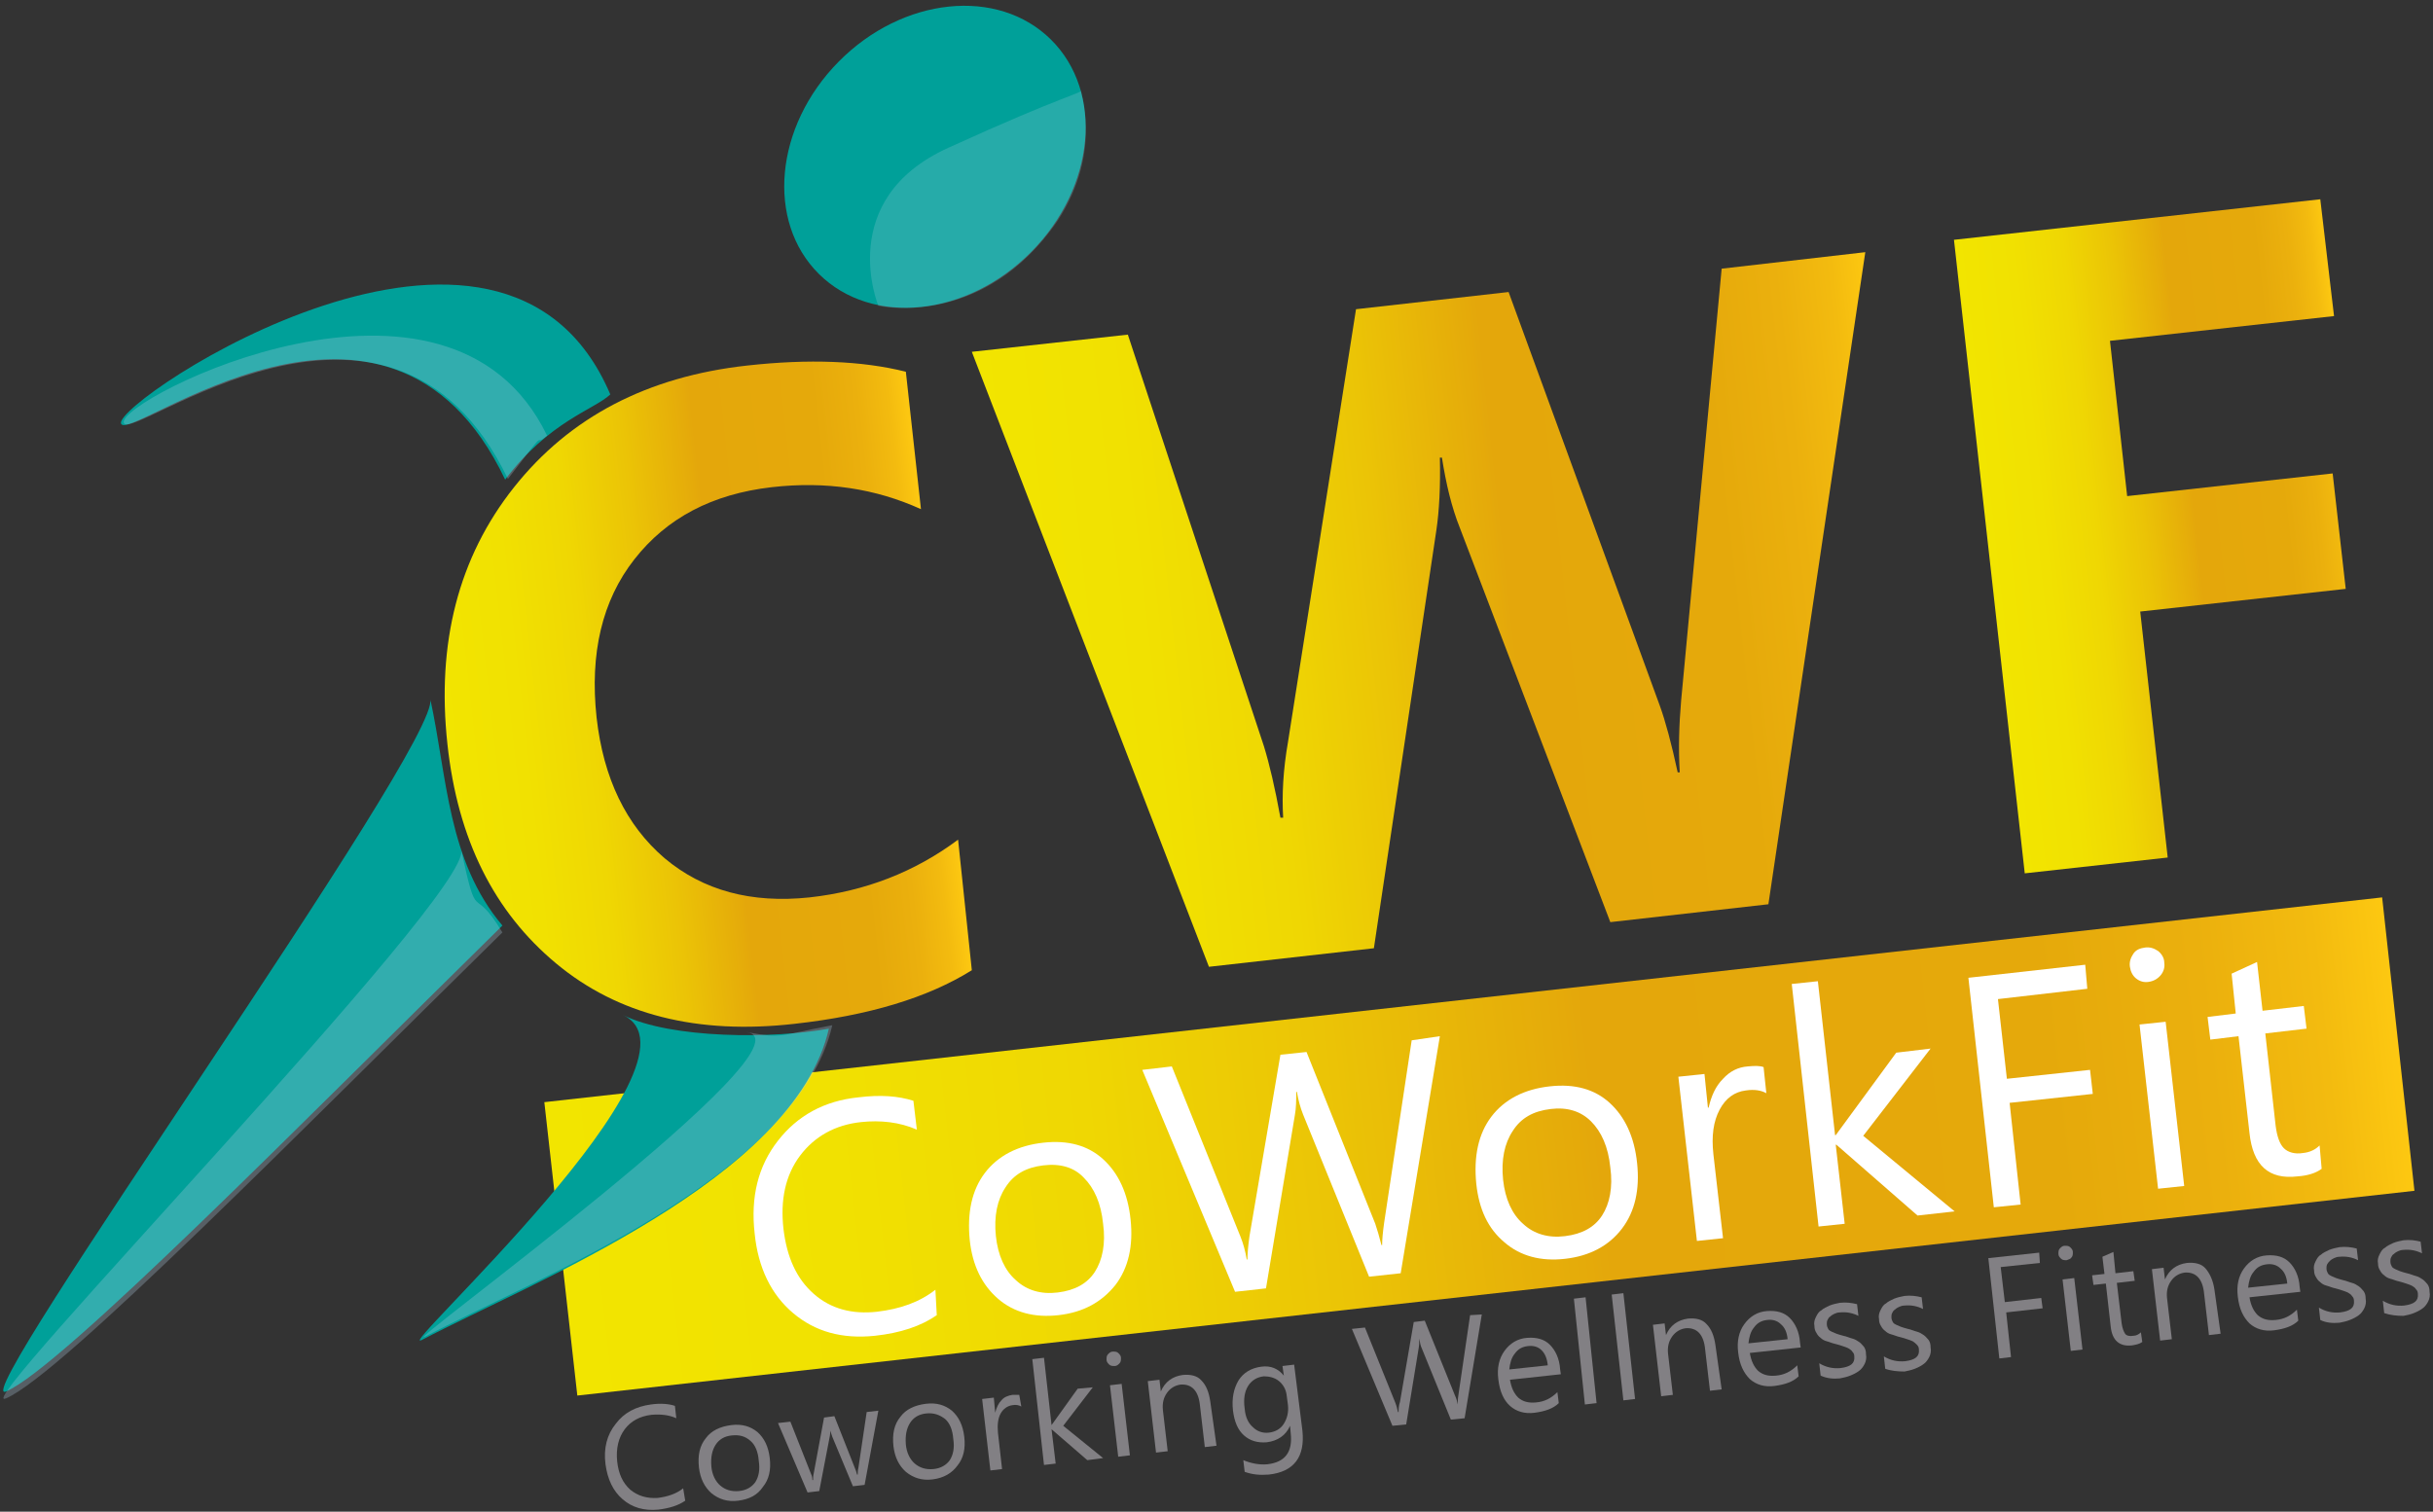 <?xml version="1.0" encoding="utf-8"?>
<!-- Generator: Adobe Illustrator 13.0.2, SVG Export Plug-In  -->
<!DOCTYPE svg PUBLIC "-//W3C//DTD SVG 1.1//EN" "http://www.w3.org/Graphics/SVG/1.1/DTD/svg11.dtd">
<svg version="1.1"
	 xmlns="http://www.w3.org/2000/svg" xmlns:xlink="http://www.w3.org/1999/xlink" xmlns:a="http://ns.adobe.com/AdobeSVGViewerExtensions/3.0/"
	 x="0px" y="0px" width="354px" height="220px" viewBox="11 2 354 220" enable-background="new 11 2 354 220" xml:space="preserve">
<rect x="11" y="2" width="354" height="220" fill="#333333" stroke="none"/>
<defs>
</defs>
<rect fill="none" width="375" height="227"/>
<path fill="#00A099" d="M84.5,71.8c-17.1-36-55.2-4.8-55.9-8.2c-0.7-3.4,55.6-40.9,71.2-4.2C97.5,61.6,90.9,63.3,84.5,71.8z"/>
<linearGradient id="SVGID_1_" gradientUnits="userSpaceOnUse" x1="95.337" y1="125.826" x2="364.326" y2="125.826" gradientTransform="matrix(0.994 -0.111 0.111 0.994 -16.083 69.241)">
	<stop  offset="0" style="stop-color:#F2E500"/>
	<stop  offset="0.153" style="stop-color:#F1E101"/>
	<stop  offset="0.29" style="stop-color:#EFD703"/>
	<stop  offset="0.421" style="stop-color:#EBC406"/>
	<stop  offset="0.548" style="stop-color:#E5AB0A"/>
	<stop  offset="0.564" style="stop-color:#E4A70B"/>
	<stop  offset="0.809" style="stop-color:#E5A90B"/>
	<stop  offset="0.897" style="stop-color:#EBB00D"/>
	<stop  offset="0.96" style="stop-color:#F3BB0F"/>
	<stop  offset="1" style="stop-color:#FDC811"/>
</linearGradient>
<polygon fill="url(#SVGID_1_)" points="362.3,175.3 95,205.1 90.2,162.4 357.6,132.6 "/>
<path fill="#FFFFFF" d="M147.3,193.4c-2.3,1.6-5.3,2.6-9,3c-4.8,0.5-8.7-0.6-11.9-3.3c-3.2-2.7-5.1-6.6-5.6-11.6
	c-0.6-5.3,0.5-9.8,3.4-13.5c2.8-3.6,6.7-5.8,11.7-6.3c3.2-0.4,5.8-0.2,8,0.5l0.5,4.2c-2.5-1.1-5.3-1.4-8.1-1.1
	c-3.8,0.4-6.8,2.1-8.9,4.9c-2.1,2.8-2.9,6.4-2.4,10.7c0.5,4.1,1.9,7.2,4.4,9.4c2.5,2.2,5.6,3,9.2,2.6c3.4-0.4,6.2-1.4,8.5-3.2
	L147.3,193.4z"/>
<path fill="#FFFFFF" d="M165,193.4c-3.5,0.4-6.5-0.4-8.8-2.4s-3.7-4.8-4.1-8.5c-0.4-4,0.3-7.3,2.2-9.8c1.9-2.5,4.8-4,8.5-4.4
	c3.6-0.4,6.5,0.4,8.7,2.4s3.6,4.9,4,8.8c0.4,3.8-0.3,7-2.2,9.5C171.3,191.5,168.6,193,165,193.4z M162.8,171.6
	c-2.5,0.3-4.3,1.3-5.5,3.2c-1.2,1.8-1.7,4.2-1.4,7.1c0.3,2.8,1.3,5,2.9,6.4c1.6,1.5,3.7,2.1,6.1,1.8c2.5-0.3,4.3-1.3,5.4-3
	c1.1-1.7,1.6-4.1,1.2-7c-0.3-3-1.3-5.2-2.8-6.7C167.3,171.9,165.3,171.3,162.8,171.6z"/>
<path fill="#FFFFFF" d="M220.5,152.8l-5.7,34.5l-4.6,0.5l-9.6-23.6c-0.4-1-0.7-2.1-0.9-3.3l-0.1,0c0,1.2,0,2.3-0.2,3.4l-4.2,25.2
	l-4.5,0.5l-13.5-32.3l4.3-0.5l10,24.8c0.4,1,0.7,2.1,0.9,3.3l0.1,0c0-0.8,0.1-2,0.3-3.4l4.5-26.4l3.8-0.4l10,25
	c0.3,0.9,0.6,1.9,0.9,3.1l0.1,0c0-0.8,0.1-1.9,0.3-3.3l4-26.5L220.5,152.8z"/>
<path fill="#FFFFFF" d="M238.7,185.2c-3.5,0.4-6.5-0.4-8.8-2.4c-2.4-2-3.7-4.8-4.1-8.5c-0.4-4,0.3-7.3,2.2-9.8
	c1.9-2.5,4.8-4,8.5-4.4c3.6-0.4,6.5,0.4,8.7,2.4c2.2,2,3.6,4.9,4,8.8c0.4,3.8-0.3,7-2.2,9.5C245.1,183.3,242.3,184.8,238.7,185.2z
	 M236.6,163.4c-2.5,0.3-4.3,1.3-5.5,3.2c-1.2,1.8-1.7,4.2-1.4,7.1c0.3,2.8,1.3,5,2.9,6.4c1.6,1.5,3.7,2.1,6.1,1.8
	c2.5-0.3,4.3-1.3,5.4-3c1.1-1.7,1.6-4.1,1.2-7c-0.3-3-1.3-5.2-2.8-6.7C241,163.7,239,163.1,236.6,163.4z"/>
<path fill="#FFFFFF" d="M268,161.1c-0.7-0.4-1.7-0.6-3-0.4c-1.6,0.2-2.9,1.1-3.8,2.8s-1.2,3.8-0.9,6.5l1.4,12.2l-3.8,0.4l-2.7-23.9
	l3.8-0.4l0.5,4.9l0.1,0c0.4-1.7,1-3.1,2.1-4.2c1-1.1,2.2-1.7,3.6-1.8c1-0.1,1.8-0.1,2.3,0.1L268,161.1z"/>
<path fill="#FFFFFF" d="M295.4,178.3l-5.4,0.6l-11.8-10.3l-0.1,0l1.3,11.5l-3.8,0.4l-3.9-35.3l3.8-0.4l2.5,22.4l0.1,0l8.8-12l5-0.6
	l-9.8,12.7L295.4,178.3z"/>
<path fill="#FFFFFF" d="M314.7,145.9l-13,1.5l1.3,11.6l12.1-1.3l0.4,3.5l-12.1,1.3l1.6,14.8l-3.9,0.4l-3.7-33.4l17-1.9L314.7,145.9z
	"/>
<path fill="#FFFFFF" d="M323.6,144.9c-0.7,0.1-1.3-0.1-1.8-0.5s-0.8-1-0.9-1.7c-0.1-0.7,0.1-1.3,0.5-1.9s1-0.8,1.7-0.9
	c0.7-0.1,1.3,0.1,1.9,0.5c0.5,0.4,0.9,1,0.9,1.7c0.1,0.7-0.1,1.3-0.5,1.8C324.9,144.5,324.3,144.8,323.6,144.9z M328.8,174.6
	L325,175l-2.7-23.9l3.8-0.4L328.8,174.6z"/>
<path fill="#FFFFFF" d="M348.8,172.1c-0.8,0.6-2,1-3.5,1.1c-4.2,0.5-6.5-1.6-7-6.3l-1.6-14.1l-4.1,0.5l-0.4-3.3l4.1-0.5l-0.6-5.8
	l3.7-1.7l0.8,7.1l6-0.7l0.4,3.3l-6,0.7l1.5,13.4c0.2,1.6,0.6,2.7,1.2,3.3c0.6,0.6,1.6,0.9,2.8,0.7c1-0.1,1.8-0.5,2.4-1.1
	L348.8,172.1z"/>
<path fill="#828084" d="M110.7,220.4c-1,0.7-2.3,1.1-3.9,1.3c-2.1,0.2-3.8-0.3-5.2-1.5c-1.4-1.2-2.2-2.9-2.5-5.1
	c-0.3-2.3,0.2-4.3,1.5-5.9c1.2-1.6,2.9-2.5,5.1-2.8c1.4-0.2,2.6-0.1,3.5,0.2l0.2,1.8c-1.1-0.5-2.3-0.6-3.6-0.5
	c-1.7,0.2-3,0.9-3.9,2.1c-0.9,1.2-1.3,2.8-1.1,4.7c0.2,1.8,0.8,3.1,1.9,4.1c1.1,0.9,2.4,1.3,4,1.2c1.5-0.2,2.7-0.6,3.7-1.4
	L110.7,220.4z"/>
<path fill="#828084" d="M118.4,220.4c-1.5,0.2-2.8-0.2-3.9-1.1c-1-0.9-1.6-2.1-1.8-3.7c-0.2-1.8,0.1-3.2,1-4.3
	c0.8-1.1,2.1-1.7,3.7-1.9c1.6-0.2,2.8,0.2,3.8,1c1,0.9,1.6,2.1,1.8,3.8c0.2,1.7-0.1,3.1-1,4.2C121.2,219.6,120,220.2,118.4,220.4z
	 M117.5,210.9c-1.1,0.1-1.9,0.6-2.4,1.4c-0.5,0.8-0.7,1.8-0.6,3.1c0.1,1.2,0.6,2.2,1.3,2.8c0.7,0.6,1.6,0.9,2.7,0.8
	c1.1-0.1,1.9-0.6,2.4-1.3c0.5-0.8,0.7-1.8,0.5-3.1c-0.1-1.3-0.5-2.3-1.2-2.9C119.4,211,118.6,210.8,117.5,210.9z"/>
<path fill="#828084" d="M138.8,207.3l-2,10.8l-1.7,0.2l-3-7.2c-0.1-0.3-0.2-0.6-0.3-0.9l0,0c0,0.2,0,0.6-0.1,1l-1.5,7.8l-1.7,0.2
	l-4.3-10.1l1.8-0.2l3,7.6c0.1,0.2,0.2,0.5,0.2,0.9l0.1,0c0-0.3,0-0.6,0.1-1l1.5-8.1l1.5-0.2l3,7.6c0.1,0.2,0.2,0.5,0.3,0.9l0.1,0
	c0-0.3,0-0.6,0.1-1l1.2-8.1L138.8,207.3z"/>
<path fill="#828084" d="M146.7,217.3c-1.5,0.2-2.8-0.2-3.9-1.1c-1-0.9-1.6-2.1-1.8-3.7c-0.2-1.8,0.1-3.2,1-4.3
	c0.8-1.1,2.1-1.7,3.7-1.9c1.6-0.2,2.8,0.2,3.8,1c1,0.9,1.6,2.1,1.8,3.8c0.2,1.7-0.1,3.1-1,4.2C149.5,216.4,148.3,217.1,146.7,217.3z
	 M145.8,207.7c-1.1,0.1-1.9,0.6-2.4,1.4c-0.5,0.8-0.7,1.8-0.6,3.1c0.1,1.2,0.6,2.2,1.3,2.8c0.7,0.6,1.6,0.9,2.7,0.8
	c1.1-0.1,1.9-0.6,2.4-1.3c0.5-0.8,0.7-1.8,0.5-3.1c-0.1-1.3-0.5-2.3-1.2-2.9C147.7,207.9,146.9,207.6,145.8,207.7z"/>
<path fill="#828084" d="M159.6,206.7c-0.3-0.2-0.8-0.3-1.3-0.2c-0.7,0.1-1.3,0.5-1.7,1.2c-0.4,0.7-0.5,1.7-0.4,2.8l0.6,5.3l-1.7,0.2
	l-1.2-10.4l1.7-0.2l0.2,2.2l0,0c0.2-0.8,0.5-1.4,0.9-1.8c0.4-0.5,1-0.7,1.6-0.8c0.4,0,0.8,0,1,0L159.6,206.7z"/>
<path fill="#828084" d="M171.5,214.2l-2.3,0.3L164,210l0,0l0.6,5l-1.7,0.2l-1.7-15.4l1.7-0.2l1.1,9.8l0,0l3.8-5.3l2.2-0.2l-4.3,5.6
	L171.5,214.2z"/>
<path fill="#828084" d="M173.2,200.8c-0.3,0-0.6,0-0.8-0.2c-0.2-0.2-0.4-0.4-0.4-0.7c0-0.3,0-0.6,0.2-0.8s0.4-0.4,0.7-0.4
	c0.3,0,0.6,0,0.8,0.2c0.2,0.2,0.4,0.4,0.4,0.7c0,0.3,0,0.6-0.2,0.8S173.5,200.8,173.2,200.8z M175.4,213.8l-1.7,0.2l-1.2-10.4
	l1.7-0.2L175.4,213.8z"/>
<path fill="#828084" d="M188,212.4l-1.7,0.2l-0.7-6c-0.2-2.2-1.2-3.2-2.8-3.1c-0.8,0.1-1.5,0.5-2,1.2s-0.7,1.5-0.6,2.5l0.7,6
	l-1.7,0.2l-1.2-10.4l1.7-0.2l0.2,1.7l0,0c0.6-1.4,1.7-2.2,3.2-2.4c1.1-0.1,2.1,0.1,2.7,0.8c0.7,0.7,1.1,1.7,1.3,3.1L188,212.4z"/>
<path fill="#828084" d="M200.5,210.2c0.4,3.8-1.2,6-4.9,6.4c-1.3,0.1-2.4,0-3.5-0.4l-0.2-1.7c1.2,0.5,2.4,0.7,3.5,0.6
	c2.6-0.3,3.7-1.8,3.4-4.5l-0.1-1.1l0,0c-0.6,1.4-1.8,2.2-3.4,2.4c-1.3,0.1-2.4-0.2-3.3-1c-0.9-0.8-1.4-2-1.6-3.6
	c-0.2-1.8,0.1-3.2,0.8-4.4c0.7-1.1,1.8-1.8,3.3-2c1.4-0.2,2.5,0.3,3.3,1.3l0,0l-0.2-1.4l1.7-0.2L200.5,210.2z M198.4,206.5l-0.2-1.5
	c-0.1-0.8-0.5-1.5-1.1-2c-0.6-0.5-1.4-0.7-2.2-0.7c-1,0.1-1.8,0.6-2.3,1.4c-0.5,0.8-0.7,1.9-0.5,3.3c0.1,1.2,0.5,2.1,1.2,2.7
	c0.6,0.6,1.4,0.9,2.3,0.8c0.9-0.1,1.7-0.5,2.2-1.3C198.3,208.4,198.5,207.5,198.4,206.5z"/>
<path fill="#828084" d="M226.6,193.3l-2.5,15.1l-2,0.2l-4.2-10.3c-0.2-0.4-0.3-0.9-0.4-1.5l0,0c0,0.5,0,1-0.1,1.5l-1.8,11l-2,0.2
	l-5.9-14.1l1.9-0.2l4.4,10.9c0.2,0.5,0.3,0.9,0.4,1.4l0.1,0c0-0.4,0-0.9,0.2-1.5l2-11.6l1.6-0.2l4.4,10.9c0.2,0.4,0.3,0.8,0.4,1.3
	l0,0c0-0.4,0-0.8,0.1-1.4l1.7-11.6L226.6,193.3z"/>
<path fill="#828084" d="M238.1,202l-7.4,0.8c0.2,1.2,0.6,2,1.2,2.6c0.7,0.6,1.5,0.8,2.6,0.7c1.2-0.1,2.2-0.6,3.1-1.5l0.2,1.6
	c-0.8,0.8-2,1.2-3.5,1.4c-1.5,0.2-2.7-0.2-3.6-1s-1.5-2.1-1.7-3.9c-0.2-1.6,0.1-3,0.9-4.1s1.9-1.8,3.3-1.9s2.5,0.2,3.3,1
	c0.8,0.8,1.4,2,1.5,3.6L238.1,202z M236.2,200.7c-0.1-1-0.4-1.7-0.9-2.2c-0.5-0.5-1.2-0.7-2-0.6c-0.8,0.1-1.4,0.4-1.9,1.1
	c-0.5,0.6-0.7,1.4-0.8,2.3L236.2,200.7z"/>
<path fill="#828084" d="M243.3,206.2l-1.7,0.2L240,191l1.7-0.2L243.3,206.2z"/>
<path fill="#828084" d="M248.9,205.6l-1.7,0.2l-1.7-15.4l1.7-0.2L248.9,205.6z"/>
<path fill="#828084" d="M261.5,204.2l-1.7,0.2l-0.7-6c-0.2-2.2-1.2-3.2-2.8-3.1c-0.8,0.1-1.5,0.5-2,1.2c-0.5,0.7-0.7,1.5-0.6,2.5
	l0.7,6l-1.7,0.2l-1.2-10.4l1.7-0.2l0.2,1.7l0,0c0.6-1.4,1.7-2.2,3.2-2.4c1.1-0.1,2.1,0.1,2.7,0.8c0.7,0.7,1.1,1.7,1.3,3.1
	L261.5,204.2z"/>
<path fill="#828084" d="M273,198.1l-7.4,0.8c0.2,1.2,0.6,2,1.2,2.6c0.7,0.6,1.5,0.8,2.6,0.7c1.2-0.1,2.2-0.6,3.1-1.5l0.2,1.6
	c-0.8,0.8-2,1.2-3.5,1.4c-1.5,0.2-2.7-0.2-3.6-1c-0.9-0.9-1.5-2.1-1.7-3.9c-0.2-1.6,0.1-3,0.9-4.1s1.9-1.8,3.3-1.9s2.5,0.2,3.3,1
	c0.8,0.8,1.4,2,1.5,3.6L273,198.1z M271.1,196.9c-0.1-1-0.4-1.7-1-2.2c-0.5-0.5-1.2-0.7-2-0.6c-0.8,0.1-1.4,0.4-1.9,1.1
	c-0.5,0.6-0.7,1.4-0.8,2.3L271.1,196.9z"/>
<path fill="#828084" d="M275.9,202.2l-0.2-1.8c1,0.6,2,0.8,3.1,0.7c1.5-0.2,2.1-0.7,2-1.7c0-0.3-0.1-0.5-0.3-0.7
	c-0.1-0.2-0.3-0.3-0.6-0.5c-0.2-0.1-0.5-0.2-0.8-0.3c-0.3-0.1-0.6-0.2-1-0.3c-0.5-0.1-0.9-0.3-1.3-0.4c-0.4-0.1-0.7-0.3-0.9-0.5
	c-0.3-0.2-0.5-0.5-0.6-0.7c-0.2-0.3-0.3-0.6-0.3-1c-0.1-0.5,0-0.9,0.2-1.3c0.2-0.4,0.4-0.8,0.8-1c0.3-0.3,0.8-0.5,1.2-0.7
	c0.5-0.2,1-0.3,1.5-0.4c0.9-0.1,1.7,0,2.5,0.2l0.2,1.7c-0.8-0.4-1.7-0.6-2.7-0.5c-0.3,0-0.6,0.1-0.8,0.2c-0.2,0.1-0.4,0.2-0.6,0.4
	c-0.2,0.1-0.3,0.3-0.4,0.5c-0.1,0.2-0.1,0.4-0.1,0.6c0,0.3,0.1,0.5,0.2,0.7c0.1,0.2,0.3,0.3,0.5,0.4c0.2,0.1,0.5,0.2,0.7,0.3
	c0.3,0.1,0.6,0.2,1,0.3c0.5,0.1,0.9,0.3,1.3,0.4c0.4,0.1,0.7,0.3,1,0.5c0.3,0.2,0.5,0.5,0.7,0.7c0.2,0.3,0.3,0.6,0.3,1.1
	c0.1,0.5,0,1-0.2,1.4c-0.2,0.4-0.5,0.8-0.8,1c-0.4,0.3-0.8,0.5-1.3,0.7c-0.5,0.2-1,0.3-1.5,0.4C277.7,202.7,276.8,202.6,275.9,202.2
	z"/>
<path fill="#828084" d="M285.3,201.2l-0.2-1.8c1,0.6,2,0.8,3.1,0.7c1.5-0.2,2.1-0.7,2-1.7c0-0.3-0.1-0.5-0.3-0.7s-0.3-0.3-0.6-0.5
	c-0.2-0.1-0.5-0.2-0.8-0.3c-0.3-0.1-0.6-0.2-1-0.3c-0.5-0.1-0.9-0.3-1.3-0.4c-0.4-0.1-0.7-0.3-0.9-0.5c-0.3-0.2-0.5-0.5-0.6-0.7
	c-0.2-0.3-0.3-0.6-0.3-1c-0.1-0.5,0-0.9,0.2-1.3c0.2-0.4,0.4-0.8,0.8-1c0.3-0.3,0.8-0.5,1.2-0.7c0.5-0.2,1-0.3,1.5-0.4
	c0.9-0.1,1.7,0,2.5,0.2l0.2,1.7c-0.8-0.4-1.7-0.6-2.7-0.5c-0.3,0-0.6,0.1-0.8,0.2c-0.2,0.1-0.4,0.2-0.6,0.4
	c-0.2,0.1-0.3,0.3-0.4,0.5c-0.1,0.2-0.1,0.4-0.1,0.6c0,0.3,0.1,0.5,0.2,0.7c0.1,0.2,0.3,0.3,0.5,0.4c0.2,0.1,0.5,0.2,0.7,0.3
	c0.3,0.1,0.6,0.2,1,0.3c0.5,0.1,0.9,0.3,1.3,0.4c0.4,0.1,0.7,0.3,1,0.5c0.3,0.2,0.5,0.5,0.7,0.7c0.2,0.3,0.3,0.6,0.3,1.1
	c0.1,0.5,0,1-0.2,1.4c-0.2,0.4-0.5,0.8-0.8,1c-0.4,0.3-0.8,0.5-1.3,0.7c-0.5,0.2-1,0.3-1.5,0.4C287.1,201.6,286.1,201.5,285.3,201.2
	z"/>
<path fill="#828084" d="M307.8,185.8l-5.7,0.6l0.6,5.1l5.3-0.6l0.2,1.5l-5.3,0.6l0.7,6.5l-1.7,0.2l-1.6-14.6l7.4-0.8L307.8,185.8z"
	/>
<path fill="#828084" d="M311.7,185.4c-0.3,0-0.6,0-0.8-0.2s-0.4-0.4-0.4-0.7s0-0.6,0.2-0.8c0.2-0.2,0.4-0.4,0.7-0.4
	c0.3,0,0.6,0,0.8,0.2c0.2,0.2,0.4,0.4,0.4,0.7c0,0.3,0,0.6-0.2,0.8C312.3,185.2,312,185.3,311.7,185.4z M314,198.4l-1.7,0.2
	l-1.2-10.4l1.7-0.2L314,198.4z"/>
<path fill="#828084" d="M322.7,197.3c-0.4,0.3-0.9,0.4-1.5,0.5c-1.8,0.2-2.9-0.7-3.1-2.8l-0.7-6.2l-1.8,0.2l-0.2-1.4l1.8-0.2
	l-0.3-2.5l1.6-0.7l0.3,3.1l2.6-0.3l0.2,1.4l-2.6,0.3l0.7,5.9c0.1,0.7,0.3,1.2,0.5,1.5s0.7,0.4,1.2,0.3c0.4,0,0.8-0.2,1.1-0.5
	L322.7,197.3z"/>
<path fill="#828084" d="M334.1,196.1l-1.7,0.2l-0.7-6c-0.2-2.2-1.2-3.2-2.8-3.1c-0.8,0.1-1.5,0.5-2,1.2c-0.5,0.7-0.7,1.5-0.6,2.5
	l0.7,6l-1.7,0.2l-1.2-10.4l1.7-0.2l0.2,1.7l0,0c0.6-1.4,1.7-2.2,3.2-2.4c1.1-0.1,2.1,0.1,2.7,0.8s1.1,1.7,1.3,3.1L334.1,196.1z"/>
<path fill="#828084" d="M345.7,190l-7.4,0.8c0.2,1.2,0.6,2,1.2,2.6c0.7,0.6,1.5,0.8,2.6,0.7c1.2-0.1,2.2-0.6,3.1-1.5l0.2,1.6
	c-0.8,0.8-2,1.2-3.5,1.4c-1.5,0.2-2.7-0.2-3.6-1c-0.9-0.9-1.5-2.1-1.7-3.9c-0.2-1.6,0.1-3,0.9-4.1s1.9-1.8,3.3-1.9s2.5,0.2,3.3,1
	c0.8,0.8,1.4,2,1.5,3.6L345.7,190z M343.8,188.8c-0.1-1-0.4-1.7-1-2.2c-0.5-0.5-1.2-0.7-2-0.6c-0.8,0.1-1.4,0.4-1.9,1.1
	c-0.5,0.6-0.7,1.4-0.8,2.3L343.8,188.8z"/>
<path fill="#828084" d="M348.6,194.1l-0.2-1.8c1,0.6,2,0.8,3.1,0.7c1.5-0.2,2.1-0.7,2-1.7c0-0.3-0.1-0.5-0.3-0.7
	c-0.1-0.2-0.3-0.3-0.6-0.5c-0.2-0.1-0.5-0.2-0.8-0.3c-0.3-0.1-0.6-0.2-1-0.3c-0.5-0.1-0.9-0.3-1.3-0.4c-0.4-0.1-0.7-0.3-0.9-0.5
	c-0.3-0.2-0.5-0.5-0.6-0.7c-0.2-0.3-0.3-0.6-0.3-1c-0.1-0.5,0-0.9,0.2-1.3c0.2-0.4,0.4-0.8,0.8-1c0.3-0.3,0.8-0.5,1.2-0.7
	c0.5-0.2,1-0.3,1.5-0.4c0.9-0.1,1.7,0,2.5,0.2l0.2,1.7c-0.8-0.4-1.7-0.6-2.7-0.5c-0.3,0-0.6,0.1-0.8,0.2c-0.2,0.1-0.4,0.2-0.6,0.4
	s-0.3,0.3-0.4,0.5c-0.1,0.2-0.1,0.4-0.1,0.6c0,0.3,0.1,0.5,0.2,0.7c0.1,0.2,0.3,0.3,0.5,0.4c0.2,0.1,0.5,0.2,0.7,0.3
	c0.3,0.1,0.6,0.2,1,0.3c0.5,0.1,0.9,0.3,1.3,0.4c0.4,0.1,0.7,0.3,1,0.5c0.3,0.2,0.5,0.5,0.7,0.7c0.2,0.3,0.3,0.6,0.3,1.1
	c0.1,0.5,0,1-0.2,1.4c-0.2,0.4-0.5,0.8-0.8,1c-0.4,0.3-0.8,0.5-1.3,0.7c-0.5,0.2-1,0.3-1.5,0.4C350.4,194.6,349.4,194.5,348.6,194.1
	z"/>
<path fill="#828084" d="M357.9,193.1l-0.2-1.8c1,0.6,2,0.8,3.1,0.7c1.5-0.2,2.1-0.7,2-1.7c0-0.3-0.1-0.5-0.3-0.7
	c-0.1-0.2-0.3-0.3-0.6-0.5c-0.2-0.1-0.5-0.2-0.8-0.3c-0.3-0.1-0.6-0.2-1-0.3c-0.5-0.1-0.9-0.3-1.3-0.4c-0.4-0.1-0.7-0.3-0.9-0.5
	c-0.3-0.2-0.5-0.5-0.6-0.7c-0.2-0.3-0.3-0.6-0.3-1c-0.1-0.5,0-0.9,0.2-1.3c0.2-0.4,0.4-0.8,0.8-1c0.3-0.3,0.8-0.5,1.2-0.7
	c0.5-0.2,1-0.3,1.5-0.4c0.9-0.1,1.7,0,2.5,0.2l0.2,1.7c-0.8-0.4-1.7-0.6-2.7-0.5c-0.3,0-0.6,0.1-0.8,0.2c-0.2,0.1-0.4,0.2-0.6,0.4
	c-0.2,0.1-0.3,0.3-0.4,0.5c-0.1,0.2-0.1,0.4-0.1,0.6c0,0.3,0.1,0.5,0.2,0.7c0.1,0.2,0.3,0.3,0.5,0.4c0.2,0.1,0.5,0.2,0.7,0.3
	c0.3,0.1,0.6,0.2,1,0.3c0.5,0.1,0.9,0.3,1.3,0.4c0.4,0.1,0.7,0.3,1,0.5c0.3,0.2,0.5,0.5,0.7,0.7c0.2,0.3,0.3,0.6,0.3,1.1
	c0.1,0.5,0,1-0.2,1.4c-0.2,0.4-0.5,0.8-0.8,1c-0.4,0.3-0.8,0.5-1.3,0.7c-0.5,0.2-1,0.3-1.5,0.4C359.7,193.5,358.8,193.4,357.9,193.1
	z"/>
<ellipse transform="matrix(0.711 0.703 -0.703 0.711 60.022 -96.227)" fill="#00A099" cx="147" cy="24.9" rx="19.7" ry="24"/>
<linearGradient id="SVGID_2_" gradientUnits="userSpaceOnUse" x1="86.952" y1="49.109" x2="159.243" y2="49.109" gradientTransform="matrix(0.994 -0.111 0.111 0.994 -16.083 69.241)">
	<stop  offset="0" style="stop-color:#F2E500"/>
	<stop  offset="0.153" style="stop-color:#F1E101"/>
	<stop  offset="0.29" style="stop-color:#EFD703"/>
	<stop  offset="0.421" style="stop-color:#EBC406"/>
	<stop  offset="0.548" style="stop-color:#E5AB0A"/>
	<stop  offset="0.564" style="stop-color:#E4A70B"/>
	<stop  offset="0.809" style="stop-color:#E5A90B"/>
	<stop  offset="0.897" style="stop-color:#EBB00D"/>
	<stop  offset="0.96" style="stop-color:#F3BB0F"/>
	<stop  offset="1" style="stop-color:#FDC811"/>
</linearGradient>
<path fill="url(#SVGID_2_)" d="M152.4,143.2c-6.4,4-15,6.6-25.8,7.8c-14.1,1.6-25.7-1.3-34.7-8.8s-14.3-18-15.8-31.9
	c-1.6-14.7,1.6-27.2,9.7-37.4c8.1-10.2,19.4-16.1,33.9-17.7c9-1,16.7-0.7,23.1,0.9l2.2,20c-6.6-3-13.8-4.1-21.7-3.2
	c-8.7,1-15.3,4.5-20,10.5c-4.7,6-6.5,13.7-5.5,23c1,8.9,4.3,15.7,9.9,20.5c5.6,4.7,12.6,6.6,21.1,5.7c8.1-0.9,15.3-3.7,21.6-8.4
	L152.4,143.2z"/>
<linearGradient id="SVGID_3_" gradientUnits="userSpaceOnUse" x1="169.277" y1="49.077" x2="300.021" y2="49.077" gradientTransform="matrix(0.994 -0.111 0.111 0.994 -16.083 69.241)">
	<stop  offset="0" style="stop-color:#F2E500"/>
	<stop  offset="0.153" style="stop-color:#F1E101"/>
	<stop  offset="0.29" style="stop-color:#EFD703"/>
	<stop  offset="0.421" style="stop-color:#EBC406"/>
	<stop  offset="0.548" style="stop-color:#E5AB0A"/>
	<stop  offset="0.564" style="stop-color:#E4A70B"/>
	<stop  offset="0.809" style="stop-color:#E5A90B"/>
	<stop  offset="0.897" style="stop-color:#EBB00D"/>
	<stop  offset="0.96" style="stop-color:#F3BB0F"/>
	<stop  offset="1" style="stop-color:#FDC811"/>
</linearGradient>
<path fill="url(#SVGID_3_)" d="M282.4,38.7l-14.1,94.9l-23,2.6l-21.9-57.4c-1.2-3-2-6.4-2.6-10.2l-0.3,0c0.1,4.2-0.1,7.8-0.5,10.5
	l-9.1,60.9l-24,2.7l-34.5-89.5l22.7-2.5l19.8,59.9c0.8,2.6,1.6,6,2.4,10.4l0.4,0c-0.2-3.3,0-7,0.7-11l9.9-63l22.2-2.5l22,60.2
	c0.8,2.2,1.7,5.5,2.6,9.7l0.3,0c-0.2-3.4-0.1-6.9,0.2-10.4l5.9-62.9L282.4,38.7z"/>
<linearGradient id="SVGID_4_" gradientUnits="userSpaceOnUse" x1="313.112" y1="48.856" x2="366.716" y2="48.856" gradientTransform="matrix(0.994 -0.111 0.111 0.994 -16.083 69.241)">
	<stop  offset="0" style="stop-color:#F2E500"/>
	<stop  offset="0.153" style="stop-color:#F1E101"/>
	<stop  offset="0.29" style="stop-color:#EFD703"/>
	<stop  offset="0.421" style="stop-color:#EBC406"/>
	<stop  offset="0.548" style="stop-color:#E5AB0A"/>
	<stop  offset="0.564" style="stop-color:#E4A70B"/>
	<stop  offset="0.809" style="stop-color:#E5A90B"/>
	<stop  offset="0.897" style="stop-color:#EBB00D"/>
	<stop  offset="0.96" style="stop-color:#F3BB0F"/>
	<stop  offset="1" style="stop-color:#FDC811"/>
</linearGradient>
<path fill="url(#SVGID_4_)" d="M350.6,48L318,51.6l2.5,22.6l29.9-3.3l1.9,16.8l-29.9,3.3l4,35.8l-20.8,2.3l-10.3-92.2l53.3-5.9
	L350.6,48z"/>
<path opacity="0.21" fill="#B5D1E7" d="M164.9,34.1C154,50,138.8,46.5,138.8,46.5s-6.4-15.5,10.2-23c17.1-7.8,19.7-8,19.3-8.4
	C167.9,14.8,171.7,23.7,164.9,34.1z"/>
<path opacity="0.28" fill="#B5D1E7" d="M84.9,71.7C67.8,36.1,29.7,66.9,29,63.5c-0.7-3.4,47.3-27.8,61.6,1.9
	C88.3,67.4,91.3,63.3,84.9,71.7z"/>
<path fill="#00A099" d="M73.6,103.7c1.8,6.2-68.2,103.7-61.7,100.8c8.2-3.6,43.4-39.5,72.2-67.8C76.1,127.2,76.1,115.2,73.6,103.7z"
	/>
<path fill="#00A099" d="M101.6,149.7c14,6.5-33.9,49.7-29.2,47.3c15.7-8.3,54.2-23.3,59.2-45.3C123.6,153.2,108.6,153.2,101.6,149.7
	z"/>
<path opacity="0.28" fill="#B5D1E7" d="M78.1,125.7c1.8,6.2-72.7,82.7-66.2,79.8c8.2-3.6,43.4-39.5,72.2-67.8
	C79.6,130.2,80.6,137.2,78.1,125.7z"/>
<path opacity="0.28" fill="#B5D1E7" d="M119.6,152.2c11,1.5-51.4,46.7-46.7,44.3c15.7-8.3,54.2-23.3,59.2-45.3
	C124.1,152.7,125.1,153.2,119.6,152.2z"/>
</svg>
